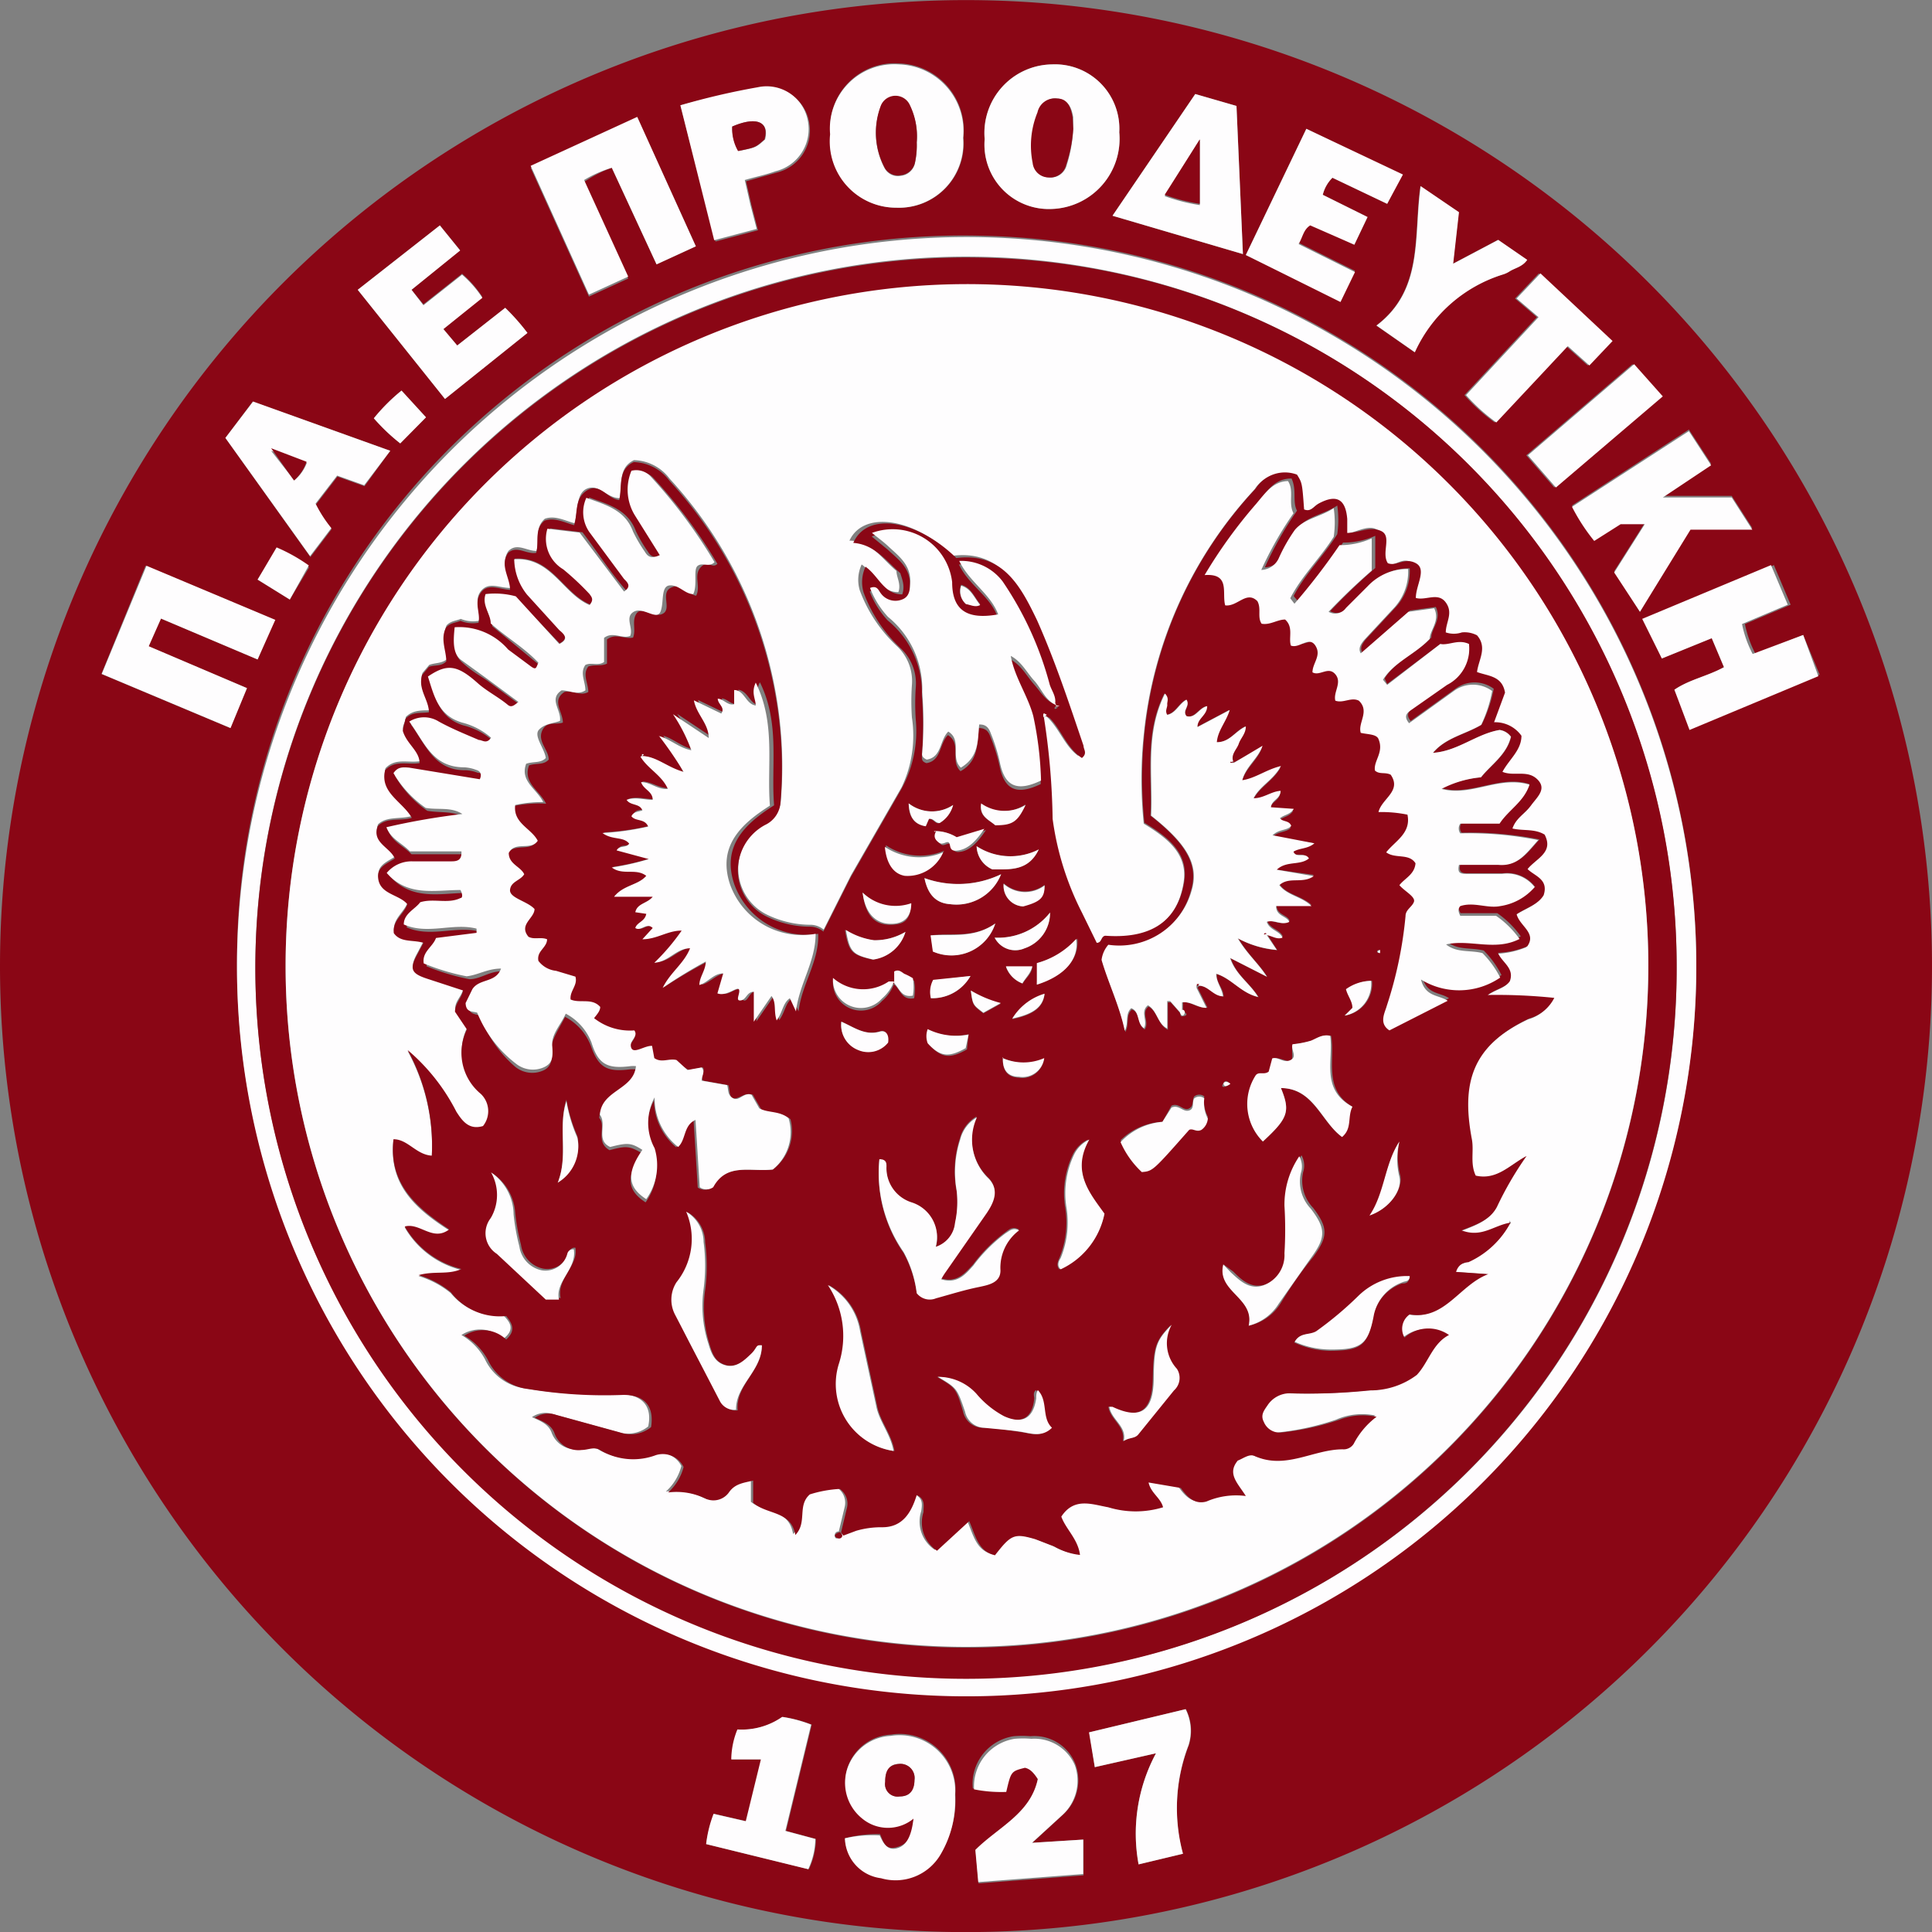 <?xml version="1.0" encoding="iso-8859-1"?>
<svg xmlns="http://www.w3.org/2000/svg" width="60" height="60" xmlns:v="https://vecta.io/nano"><rect width="100%" height="100%" fill="#808080" stroke="none"/><path d="M0 30a30 30 0 1 1 29.57 30A30 30 0 0 1 0 30zm7.36 0A22.66 22.66 0 1 0 30.43 7.32 22.55 22.55 0 0 0 7.36 30zM56 19.72l-1.48.59a3.46 3.46 0 0 1-.33-.93l1.42-.6-.52-1.23-4 1.67.52 1.23 1.55-.63.38.9c-.5.29-1.07.38-1.54.7l.51 1.2 4-1.67zM7.67 21.37l-3.07-1.3.4-.86 3 1.27.52-1.23-4-1.68-1.37 3.36 4 1.68zM27.84 6.45a2 2 0 0 0 2.08-2.19 2.07 2.07 0 0 0-2-2.29 2 2 0 0 0-2.13 2.2 2.06 2.06 0 0 0 2.05 2.28zm-6.23 1.2l-1.82-4-3.31 1.56 1.81 4 1.22-.56-1.37-3a3.83 3.83 0 0 1 .86-.44l1.39 3zM32.67 2a2.13 2.13 0 0 0-2.09 2.32 2 2 0 0 0 2.08 2.17 2.18 2.18 0 0 0 2.1-2.38A2 2 0 0 0 32.67 2zm18.26 17l1.57-2.6h1.92l-.64-1h-2.14l1.5-1-.69-1.06-3.63 2.36a6 6 0 0 0 .69 1.06l.82-.52h.75l-.95 1.5zM43.08 6.33l.44-.9L40.57 4l-1.88 3.92 2.94 1.42.45-.93-1.75-.87c.13-.22.15-.45.36-.58l1.37.64.41-.86-1.39-.69a1.12 1.12 0 0 1 .3-.53zm-29.31 3.89l1.21-1a3.39 3.39 0 0 0-.63-.72l-1.2.95-.37-.45 1.51-1.23-.63-.77-2.55 2 2.71 3.39 2.56-2.05a6.61 6.61 0 0 0-.69-.78l-1.49 1.17zm12.47 46.87a1.28 1.28 0 0 0 1.13 1.2 1.62 1.62 0 0 0 1.84-.72 3.29 3.29 0 0 0 .46-1.86 1.73 1.73 0 0 0-2-1.84 1.5 1.5 0 0 0-1.34 1 1.42 1.42 0 0 0 .46 1.57 1.25 1.25 0 0 0 1.59 0c-.05.4-.06.77-.48.91s-.46-.15-.57-.39a3.85 3.85 0 0 0-1.09.13zM34.55 6.7l4.05 1.19-.2-4.6-1.28-.37zM21.13 3.27l1.09 4.23 1.32-.35-.2-.77-.17-.75.95-.27a1.35 1.35 0 0 0 1-1.61 1.3 1.3 0 0 0-1.55-1 22.37 22.37 0 0 0-2.44.52zm11.1 52C32 56.33 31 56.74 30.3 57.49l.09 1 3.26-.25v-1.11l-1.59.1.95-.87a1.44 1.44 0 0 0 .37-1.62 1.37 1.37 0 0 0-1.38-.82 3 3 0 0 0-.52 0 1.5 1.5 0 0 0-1.27 1.62 4.31 4.31 0 0 0 1 .08c.15-.64.15-.64.58-.75.21.06.29.13.44.38zM7 13.6l2.64 3.7.66-.87a4.06 4.06 0 0 1-.49-.76l.67-.87.84.3.8-1.1-4.27-1.53zm14.93 43.67l3.19.78a2.27 2.27 0 0 0 .22-.94l-.93-.25.8-3.3a4.13 4.13 0 0 0-.9-.24 2.2 2.2 0 0 1-1.39.39 2.53 2.53 0 0 0-.19.93h.92l-.47 1.92-1-.23a3.81 3.81 0 0 0-.25.94zm22-46.33a4.46 4.46 0 0 1 2.75-2.42.82.82 0 0 0 .19-.09c.17-.11.4-.14.55-.36l-.9-.62-1.4.74.18-1.6-1.19-.81c-.22 1.56.1 3.21-1.37 4.33zm-7.2 46.63a5.44 5.44 0 0 1 .19-3.37 1.49 1.49 0 0 0-.09-1.12l-3 .72.17 1.08 1.9-.43a5.27 5.27 0 0 0-.54 3.45zm11-47.72l-2.25 2.42a5.65 5.65 0 0 0 .94.85l2.22-2.37.67.6.72-.76-2.24-2.1-.74.78zm.54 5.29l3.32-2.83-.89-1-3.3 2.83zm-35.84-1.37l.8-.81-.76-.83a5.83 5.83 0 0 0-.86.86 6 6 0 0 0 .82.78zM9 18.62l.6-1a5.28 5.28 0 0 0-1-.56L8 18z" fill="#8a0615"/><g fill="#fefdfe"><path d="M7.36 30a22.66 22.66 0 1 1 22.46 22.68A22.65 22.65 0 0 1 7.36 30zm44.71.11a22.07 22.07 0 1 0-22.15 22 22 22 0 0 0 22.15-22.05zM56 19.72l.47 1.28-4 1.67-.47-1.25c.47-.32 1-.41 1.54-.7l-.38-.9-1.55.63-.61-1.23 4-1.67.52 1.23-1.42.6a3.46 3.46 0 0 0 .33.93zM7.67 21.37l-.51 1.24-4-1.68 1.39-3.36 4 1.68L8 20.48l-3-1.27-.38.86zM27.84 6.45a2.06 2.06 0 0 1-2.06-2.28A2 2 0 0 1 27.91 2a2.07 2.07 0 0 1 2 2.29 2 2 0 0 1-2.07 2.16zm.63-2a2.21 2.21 0 0 0-.21-1.16.49.49 0 0 0-.9 0 2.33 2.33 0 0 0 .11 1.93.47.47 0 0 0 .51.24.5.5 0 0 0 .43-.37 2.57 2.57 0 0 0 .06-.68zm-6.86 3.2l-1.22.56-1.39-3a3.83 3.83 0 0 0-.86.38l1.37 3-1.22.56-1.81-4 3.31-1.52zM32.67 2a2 2 0 0 1 2.09 2.11 2.18 2.18 0 0 1-2.1 2.38 2 2 0 0 1-2.08-2.17A2.13 2.13 0 0 1 32.67 2zm.66 2v-.36c-.05-.28-.14-.53-.48-.58a.55.55 0 0 0-.61.43 2.72 2.72 0 0 0-.15 1.57.5.5 0 0 0 .49.45.51.51 0 0 0 .55-.39 4.36 4.36 0 0 0 .2-1.12zm17.6 15l-.8-1.22.95-1.5h-.75l-.82.52a6 6 0 0 1-.69-1.06l3.63-2.35.69 1.06-1.5 1h2.14l.64 1H52.5zM43.08 6.33l-1.7-.81a1.12 1.12 0 0 0-.3.53l1.39.69-.41.86-1.37-.6c-.21.13-.23.36-.36.58l1.75.87-.45.93-2.94-1.46L40.57 4l3 1.42zm-29.31 3.89l.43.51 1.49-1.17a6.61 6.61 0 0 1 .69.78l-2.56 2.05L11.11 9l2.55-2 .63.78L12.78 9l.37.48 1.2-.95a3.39 3.39 0 0 1 .63.72zm12.47 46.87a3.85 3.85 0 0 1 1.08-.09c.11.24.24.5.57.39s.43-.51.48-.91a1.25 1.25 0 0 1-1.59 0 1.42 1.42 0 0 1-.46-1.57 1.5 1.5 0 0 1 1.34-1 1.73 1.73 0 0 1 2 1.84 3.29 3.29 0 0 1-.46 1.86 1.62 1.62 0 0 1-1.84.72 1.28 1.28 0 0 1-1.12-1.24zm1.68-2.31c-.33 0-.43.26-.43.56a.39.39 0 0 0 .45.45c.33 0 .45-.21.46-.51a.44.44 0 0 0-.48-.5zM34.55 6.7l2.57-3.78 1.28.37.2 4.6zm2.71-2.37l-1.09 1.76a5.62 5.62 0 0 0 1.09.28zM21.13 3.27a22.37 22.37 0 0 1 2.4-.56 1.3 1.3 0 0 1 1.55 1 1.35 1.35 0 0 1-1 1.61c-.3.11-.61.17-.95.27l.17.75.2.77-1.32.35zm1.61.66a1.38 1.38 0 0 0 .2.76c.54-.11.54-.11.82-.36.14-.54-.26-.73-1.02-.4zm9.49 51.32c-.15-.23-.26-.32-.4-.35-.43.11-.43.11-.58.75a4.31 4.31 0 0 1-1-.08A1.5 1.5 0 0 1 31.51 54a3 3 0 0 1 .52 0 1.37 1.37 0 0 1 1.35.82 1.44 1.44 0 0 1-.38 1.54l-.95.87 1.59-.1v1.07l-3.26.25-.09-1c.71-.71 1.71-1.12 1.94-2.2zM7 13.6l.86-1.13L12.12 14l-.81 1.07-.84-.3-.67.87a4.06 4.06 0 0 0 .49.76l-.66.87zm2.14 1.32a1.32 1.32 0 0 0 .39-.55L8.42 14zm12.79 42.35a3.81 3.81 0 0 1 .23-.94l1 .23.47-1.92h-.92a2.53 2.53 0 0 1 .19-.93 2.2 2.2 0 0 0 1.39-.39 4.13 4.13 0 0 1 .9.24l-.8 3.3.93.25a2.27 2.27 0 0 1-.22.94zm22.01-46.33l-1.19-.83C44.22 9 43.9 7.34 44.12 5.78l1.19.81-.18 1.6 1.4-.74.9.62c-.15.22-.38.25-.55.36a.82.82 0 0 1-.19.09 4.46 4.46 0 0 0-2.75 2.42zm-7.2 46.63l-1.38.33a5.27 5.27 0 0 1 .54-3.45l-1.9.43-.18-1.08 3-.72a1.49 1.49 0 0 1 .09 1.12 5.44 5.44 0 0 0-.17 3.37z"/><path d="M47.78 9.85l-.68-.58.74-.78 2.24 2.1-.72.76-.67-.6-2.22 2.37a5.65 5.65 0 0 1-.94-.85zm.54 5.29l-.87-1 3.3-2.83.89 1zm-35.89-1.37a6 6 0 0 1-.82-.78 5.83 5.83 0 0 1 .86-.86l.76.83zM9 18.62L8 18l.59-1a5.28 5.28 0 0 1 1 .56z"/></g><path d="M52.07 30.06A22.07 22.07 0 1 1 30.34 8a22 22 0 0 1 21.73 22.06zM8.87 30A21.16 21.16 0 1 0 30.06 8.85 21.14 21.14 0 0 0 8.87 30zm19.6-25.59a2.57 2.57 0 0 1-.06.66.5.5 0 0 1-.43.37.47.47 0 0 1-.51-.24 2.33 2.33 0 0 1-.11-1.93.49.49 0 0 1 .9 0 2.21 2.21 0 0 1 .21 1.14zM33.33 4a4.36 4.36 0 0 1-.22 1.12.51.51 0 0 1-.55.39.5.5 0 0 1-.49-.45 2.72 2.72 0 0 1 .15-1.57.55.55 0 0 1 .61-.43c.34 0 .43.3.48.58l.02.36zm-5.41 50.78a.44.44 0 0 1 .48.5c0 .3-.13.51-.46.51a.39.39 0 0 1-.45-.45c0-.34.1-.53.43-.56zm9.34-50.45v2a5.62 5.62 0 0 1-1.09-.28zm-14.52-.4c.76-.33 1.16-.14 1 .4-.28.25-.28.25-.82.36a1.38 1.38 0 0 1-.18-.76zM9.13 14.92l-.71-1 1.1.42a1.32 1.32 0 0 1-.39.58z" fill="#8a0615"/><path d="M8.87 30a21.16 21.16 0 1 1 21.54 21.14A21.13 21.13 0 0 1 8.87 30zm38 8c-.47.08-.89.48-1.52.24.49-.19.89-.33 1.1-.73a10.48 10.48 0 0 1 .92-1.58c-.51.27-.92.76-1.58.61-.18-.38-.05-.76-.12-1.13-.33-1.74 0-2.91 1.78-3.75a1.25 1.25 0 0 0 .78-.64 17.25 17.25 0 0 0-2.07-.09c.28-.2.56-.23.69-.43.15-.41-.25-.58-.37-.88a2.64 2.64 0 0 0 .91-.2c.3-.46-.24-.67-.33-1 .3-.2.67-.3.84-.59.16-.5-.28-.59-.5-.81.27-.34.82-.51.53-1.07-.31-.19-.66-.11-1-.19.12-.34.42-.47.58-.72s.38-.48.19-.81-.72-.08-1.08-.23c.21-.39.56-.67.59-1.12a1 1 0 0 0-.85-.42l.34-.92c-.09-.53-.53-.51-.87-.64 0-.39.31-.76 0-1.14a.83.83 0 0 0-.47-.09.78.78 0 0 1-.5 0c0-.32.22-.64 0-.93s-.62-.05-.93-.14c0-.4.38-.79 0-1.08s-.6.11-.87 0c-.23-.3.06-.71-.21-1s-.68 0-1.05.06v-.43c0-.63-.34-.78-.89-.48-.14.08-.24.27-.45.18-.06-.82-.06-.82-.22-1.08a1.07 1.07 0 0 0-1.28.43 13.1 13.1 0 0 0-3.44 7.62 13.4 13.4 0 0 0 0 2.76c.72.44 1.4.94 1.23 1.87-.23 1.32-1.19 1.73-2.44 1.64-.14 0-.1.26-.27.22l-.46-.94a9.05 9.05 0 0 1-.91-2.91 22.19 22.19 0 0 0-.27-3.15l.08-.08c.41.36.58.94 1 1.24.18-.15.1-.26.05-.38l-1.44-3.89c-.48-1.06-1.06-2.12-2.51-1.94-1.18-1.17-2.76-1.42-3.2-.47.66 0 1 .55 1.46.94 0 .2.15.4.06.66-.57 0-.73-.57-1.14-.86a1.13 1.13 0 0 0-.06.8 4.5 4.5 0 0 0 1.17 1.75 1.49 1.49 0 0 1 .45 1.2 7.29 7.29 0 0 0 0 1 3.73 3.73 0 0 1-.32 2.17l-1.57 2.73-.85 1.69a.65.65 0 0 0-.44-.15 3.12 3.12 0 0 1-1.29-.3 1.6 1.6 0 0 1-.08-2.86.83.83 0 0 0 .48-.71 12.84 12.84 0 0 0-.15-3.28 13.26 13.26 0 0 0-3.3-6.7 1.43 1.43 0 0 0-1.11-.58c-.51.24-.35.77-.45 1.18-.39 0-.64-.44-1-.3s-.28.7-.4 1.08c-.32-.09-.61-.25-.92-.14-.33.29-.16.69-.26 1-.31 0-.6-.26-.87 0-.27.4.05.76.06 1.15-.34 0-.67-.2-.91.09s0 .63-.07.93a1 1 0 0 1-.56-.06c-.14.06-.31.06-.44.2-.16.35 0 .72 0 1.06-.17.13-.36.1-.54.17l-.21.25c-.14.45.17.77.21 1.16-.26 0-.53 0-.73.21 0 .13-.11.27-.08.37.12.4.47.61.52 1-.37.06-.76-.11-1.07.22-.16.7.54 1 .83 1.48-.37.11-.79 0-1.06.26-.19.55.38.69.53 1-.22.15-.52.25-.52.55 0 .57.64.55.91.87-.11.32-.47.51-.42.9.21.32.59.2.92.3l-.19.36c-.25.45-.19.59.29.75l1.13.37c-.05.25-.28.4-.25.66l.37.55a1.65 1.65 0 0 0 .43 2A.74.74 0 0 1 15 35c-.43.13-.64-.15-.83-.45a6.18 6.18 0 0 0-1.51-1.91 6.17 6.17 0 0 1 .75 3.28c-.49 0-.74-.48-1.19-.51-.16 1.39.7 2.14 1.73 2.8-.51.39-.91-.22-1.38-.09a2.8 2.8 0 0 0 1.76 1.32c-.42.23-.83.05-1.33.19a2.87 2.87 0 0 1 1 .53 1.91 1.91 0 0 0 1.63.69c.25.24.35.46 0 .73a1.05 1.05 0 0 0-1.3-.12 1.94 1.94 0 0 1 .73.75 1.59 1.59 0 0 0 1.27.91 14.48 14.48 0 0 0 2.94.18c.66 0 1 .37.86 1a1 1 0 0 1-.95.17l-2-.55a.73.73 0 0 0-.66.09c.26.12.51.21.61.48A.79.79 0 0 0 18 45c.19 0 .39-.06.56 0a2 2 0 0 0 1.74.16.72.72 0 0 1 .86.37 1.59 1.59 0 0 1-.48.79 2.06 2.06 0 0 1 1.18.2.59.59 0 0 0 .72-.22c.19-.26.46-.28.74-.35v.69c.43.35 1.18.21 1.31 1 .38-.39 0-.91.45-1.26a3.75 3.75 0 0 1 .93-.17.56.56 0 0 1 .22.6l-.18.75c-.08 0-.15.06-.12.17s.15 0 .19-.07l.4-.15a2.78 2.78 0 0 1 .81-.11c.63 0 .9-.47 1.07-1 .27.13.24.32.21.53a1.05 1.05 0 0 0 .42 1.2l1-.92c.2.46.28.94.8 1.06.5-.64.59-.69 1.25-.5.2.06.4.16.6.23a2 2 0 0 0 .79.26c-.06-.49-.44-.8-.58-1.19.4-.61 1-.38 1.46-.29a2.9 2.9 0 0 0 1.7 0c-.07-.29-.38-.44-.45-.77l1 .17c.19.26.42.53.8.42a2.32 2.32 0 0 1 1.22-.17c-.25-.4-.59-.69-.25-1.1.18-.07.36-.22.53-.14 1 .43 1.82-.22 2.73-.21a.37.37 0 0 0 .37-.18 2.47 2.47 0 0 1 .71-.84 2 2 0 0 0-1.22.13 8.28 8.28 0 0 1-1.84.4.53.53 0 0 1-.51-.33c-.11-.21 0-.35.11-.51a.83.83 0 0 1 .73-.38 18.33 18.33 0 0 0 2.46-.09 2.4 2.4 0 0 0 1.45-.48c.39-.38.52-1 1-1.24a1.11 1.11 0 0 0-1.32.08.54.54 0 0 1 .16-.72c1.09.19 1.55-.92 2.44-1.25l-1-.07c.07-.23.24-.25.38-.3a2.76 2.76 0 0 0 1.34-1.2c.06 0 0-.06 0-.1z" fill="#fefdfe"/><g fill="#8a0615"><path d="M32.42 22.28a22.19 22.19 0 0 1 .27 3.15 9.05 9.05 0 0 0 .91 2.91l.46.94c.17 0 .13-.21.27-.22 1.25.09 2.21-.32 2.44-1.64.17-.93-.51-1.43-1.23-1.87a13.4 13.4 0 0 1 0-2.76A13.1 13.1 0 0 1 39 15.17a1.07 1.07 0 0 1 1.28-.43c.16.26.16.26.22 1.08.21.09.31-.1.45-.18.55-.3.84-.15.89.48v.43c.37 0 .7-.22 1.05-.06s0 .68.21 1c.27.11.52-.19.87 0s0 .68 0 1.08c.31.09.69-.19.93.14s0 .61 0 .93a.78.78 0 0 0 .5 0 .83.83 0 0 1 .47.09c.33.38.05.75 0 1.14.34.13.78.11.87.64l-.34.92a1 1 0 0 1 .85.42c0 .45-.38.73-.59 1.12.36.15.77-.07 1.08.23s0 .55-.19.81-.46.38-.58.72c.34.08.69 0 1 .19.29.56-.26.73-.53 1.07.22.22.66.31.5.81-.17.29-.54.39-.84.59.09.37.63.58.33 1a2.64 2.64 0 0 1-.91.2c.12.3.52.47.37.88-.13.2-.41.23-.69.43a17.25 17.25 0 0 1 2.07.09 1.25 1.25 0 0 1-.78.64c-1.78.84-2.11 2-1.78 3.75.07.37-.06.75.12 1.13.66.15 1.07-.34 1.58-.61a10.48 10.48 0 0 0-.92 1.58c-.21.4-.61.54-1.1.73.63.24 1-.16 1.52-.24h0a2.76 2.76 0 0 1-1.31 1.23c-.14 0-.31.07-.38.3l1 .07c-.89.33-1.35 1.44-2.44 1.25a.54.54 0 0 0-.16.72 1.11 1.11 0 0 1 1.38-.08c-.51.26-.64.86-1 1.24a2.4 2.4 0 0 1-1.45.48 18.33 18.33 0 0 1-2.46.09.83.83 0 0 0-.73.38c-.11.16-.22.3-.11.51a.53.53 0 0 0 .51.33 8.28 8.28 0 0 0 1.84-.4 2 2 0 0 1 1.15-.09 2.47 2.47 0 0 0-.71.84.37.37 0 0 1-.34.17c-.91 0-1.77.64-2.73.21-.17-.08-.35.07-.53.14-.34.41 0 .7.25 1.1a2.32 2.32 0 0 0-1.22.17c-.38.11-.61-.16-.8-.42l-1-.17c.07.33.38.48.45.77a2.9 2.9 0 0 1-1.7 0c-.51-.09-1.06-.32-1.46.29.14.39.52.7.58 1.19a2 2 0 0 1-.79-.26l-.6-.23c-.66-.19-.75-.14-1.25.5-.52-.12-.6-.6-.8-1.06l-1 .92a1.05 1.05 0 0 1-.42-1.2c0-.21.06-.4-.21-.53-.17.55-.44 1-1.07 1a2.78 2.78 0 0 0-.81.11l-.4.15-.07-.1.18-.75a.56.56 0 0 0-.22-.6 3.75 3.75 0 0 0-.93.17c-.4.35-.07.87-.45 1.26-.13-.76-.88-.62-1.31-1v-.69c-.28.07-.55.09-.74.35a.59.59 0 0 1-.72.22 2.06 2.06 0 0 0-1.18-.2 1.59 1.59 0 0 0 .48-.79.72.72 0 0 0-.86-.37 2 2 0 0 1-1.74-.16c-.17-.11-.37 0-.56 0a.79.79 0 0 1-.85-.52c-.1-.27-.35-.36-.61-.48a.73.73 0 0 1 .66-.09l2 .55a1 1 0 0 0 .95-.17c.1-.65-.2-1-.86-1a14.48 14.48 0 0 1-2.94-.18 1.59 1.59 0 0 1-1.27-.91 1.94 1.94 0 0 0-.73-.75 1.05 1.05 0 0 1 1.3.12c.3-.27.2-.49 0-.73a1.91 1.91 0 0 1-1.72-.74 2.87 2.87 0 0 0-1-.53c.5-.14.91 0 1.33-.19a2.8 2.8 0 0 1-1.76-1.32c.47-.13.87.48 1.38.09-1-.66-1.89-1.41-1.73-2.8.45 0 .7.48 1.19.51a6.17 6.17 0 0 0-.75-3.28 6.18 6.18 0 0 1 1.51 1.91c.19.3.4.58.83.45a.74.74 0 0 0-.07-1 1.65 1.65 0 0 1-.43-2l-.37-.55c0-.26.2-.41.25-.66l-1.13-.37c-.48-.16-.54-.3-.29-.75l.19-.36c-.33-.1-.71 0-.92-.3-.05-.39.31-.58.42-.9-.27-.32-.9-.3-.91-.87 0-.3.3-.4.52-.55-.15-.35-.72-.49-.53-1 .27-.29.69-.15 1.06-.26-.29-.51-1-.78-.83-1.48.31-.33.7-.16 1.07-.22 0-.38-.4-.59-.52-1 0-.1.06-.24.08-.37.2-.24.47-.17.73-.21 0-.39-.35-.71-.21-1.16l.21-.25c.18-.07.37 0 .54-.17 0-.34-.2-.71 0-1.06.13-.14.3-.14.44-.2a1 1 0 0 0 .56.06c.07-.3-.15-.62.07-.93s.57-.11.91-.09c0-.39-.33-.75-.06-1.15.27-.24.56.05.87 0 .1-.33-.07-.73.26-1 .31-.11.6.05.92.14.12-.38 0-.83.4-1.08s.63.26 1 .3c.1-.41-.06-.94.45-1.18a1.43 1.43 0 0 1 1.11.58 13.26 13.26 0 0 1 3.3 6.7 12.84 12.84 0 0 1 .15 3.28.83.83 0 0 1-.48.71 1.6 1.6 0 0 0 .08 2.86 3.12 3.12 0 0 0 1.29.3.65.65 0 0 1 .44.15l.85-1.69 1.57-2.73a3.73 3.73 0 0 0 .45-2.16 7.29 7.29 0 0 1 0-1 1.49 1.49 0 0 0-.45-1.2 4.5 4.5 0 0 1-1.17-1.75 1.13 1.13 0 0 1 .06-.8c.41.29.57.86 1.14.86.09-.26 0-.46-.06-.66-.45-.39-.8-.89-1.46-.94.44-1 2-.7 3.2.47 1.45-.18 2 .88 2.51 1.94.56 1.26 1 2.59 1.44 3.89 0 .12.13.23-.05.38-.47-.3-.64-.88-1-1.24l-.09-.05c-.14-.04-.13 0-.09.03zm-1.28 10.58h0c0 .36.12.59.5.61a.68.68 0 0 0 .78-.58 1.61 1.61 0 0 1-1.28-.03zm-2.08-7h0s0 .1.06 0c-.09.16 0 .25.09.35s.21-.05.31 0 0 .21.21.25c.39 0 .65-.33.89-.68l-.86.26a1.3 1.3 0 0 0-.7-.23zm-1.29 4.7c-.06 0-.14-.06-.17 0a1.42 1.42 0 0 1-1.73-.11.87.87 0 0 0 1.52.64 1.3 1.3 0 0 0 .37-.52c.2.14.24.51.63.43a1.62 1.62 0 0 0 0-.54 1.74 1.74 0 0 0-.27-.14c-.1 0-.18-.14-.31-.07zm5-8.61c-.05.07 0 .1.1 0h-.11c0-.22-.11-.39-.17-.58a10.43 10.43 0 0 0-1.46-3.2 1.61 1.61 0 0 0-1.35-.64c.32.67 1 1 1.21 1.66-1 .15-1.42-.18-1.43-1a1.86 1.86 0 0 0-2.49-1.53l.5.41c.32.3.7.56.69 1.09 0 .24 0 .48-.26.57a.56.56 0 0 1-.66-.2c-.07-.09-.11-.25-.33-.16a2.79 2.79 0 0 0 .56.9 2.88 2.88 0 0 1 1.06 2.33 12 12 0 0 1 0 1.89c0 .1 0 .16.14.21.47-.07.4-.61.67-.87.44.27.05.8.39 1.12.55-.3.52-.85.57-1.34.26 0 .32.17.37.3a5.46 5.46 0 0 1 .27.87c.15.75.53.93 1.28.57a10.82 10.82 0 0 0-.24-2c-.17-.64-.58-1.2-.7-1.87.34.18.5.51.73.77s.35.51.7.65zm-12.84 1.53c.05 0 0-.05 0-.06v.06c.23.37.66.56.85 1-.32 0-.53-.2-.83-.21.07.23.36.28.36.55-.28 0-.54-.1-.81 0 .12.19.41.1.49.33-.13 0-.28 0-.34.18.13.17.41.06.52.32a8.23 8.23 0 0 1-1.42.2c.31.23.65.1.83.33-.1.15-.3 0-.39.21l1 .27a7.8 7.8 0 0 1-1.15.26c.34.22.75 0 1.07.26-.23.3-.68.28-1 .65h1.2c-.18.22-.48.2-.54.48l.34.05c0 .24-.29.26-.34.44.17.15.35-.16.54 0l-.32.35c.45 0 .78-.29 1.22-.27a6.64 6.64 0 0 1-.85 1c.45 0 .68-.41 1.11-.45-.19.48-.61.74-.85 1.23a15.1 15.1 0 0 1 1.38-.81c0 .29-.24.48-.2.73.27-.08.44-.32.74-.36l-.18.62c.28.11.44-.17.67-.12s-.1.25.05.34.19-.3.41-.27v.93l.55-.8c.19.22.06.47.16.76.19-.26.19-.54.41-.69l.19.42c.1-.86.64-1.54.61-2.41a2.37 2.37 0 0 1-2.61-1.55c-.39-1.18.34-1.87 1.24-2.44-.1-1.26.19-2.54-.44-3.82-.18.32 0 .51 0 .71-.31 0-.35-.43-.67-.48v.44c-.21.05-.33-.15-.51-.17 0 .18.24.27.11.46l-.85-.41c.08.44.45.72.46 1.17l-1.11-.74a5.15 5.15 0 0 1 .57 1.12c-.42-.08-.68-.35-1-.44h0a11.85 11.85 0 0 1 .63 1.15c-.51-.17-.85-.5-1.3-.52zm18.37.21h0c-.13-.24.07-.4.15-.59s.23-.31.22-.54c-.33.15-.5.52-.9.49 0-.38.29-.64.4-1l-1 .53c0-.27.31-.36.3-.65-.26.06-.36.39-.64.31-.11-.18.16-.31 0-.51-.23.12-.33.42-.6.47-.08-.13 0-.22 0-.32s.07-.19-.07-.34c-.63 1.25-.37 2.55-.43 3.79 1.14.9 1.5 1.55 1.25 2.35a2.33 2.33 0 0 1-2.54 1.7.89.89 0 0 0-.21.47c.21.72.56 1.43.72 2.2.13-.24 0-.51.2-.7.28.1.16.48.4.62.16-.24-.13-.51.12-.71.29.16.29.57.6.72v-.85h.09l.3.34c0 .07 0 .12.13.08s0-.12-.05-.15v-.28c.28 0 .48.21.76.17l-.31-.62.06-.05c.29 0 .45.3.75.33 0-.25-.24-.44-.21-.7.48.15.77.6 1.3.72-.27-.44-.69-.68-.87-1.21l1.14.58c-.25-.4-.61-.7-.9-1.19a3.11 3.11 0 0 0 1.21.36l-.33-.51h0c.17 0 .32.15.5.08-.1-.22-.4-.23-.49-.49.24 0 .46.17.7 0-.08-.19-.4-.17-.41-.49h1.09c-.35-.3-.79-.32-1-.65.31-.24.71 0 1.07-.28L39.59 27c.35-.29.76-.12 1-.35-.12-.22-.39 0-.48-.21.19-.12.44-.08.65-.26L39.5 26c.21-.2.45-.14.58-.29-.06-.18-.27-.12-.35-.24.13-.11.32-.11.43-.29l-.71-.05c0-.23.3-.26.3-.51-.3 0-.52.27-.84.23.19-.4.62-.59.85-1-.46.11-.79.38-1.2.44.11-.43.49-.67.63-1.07zM24 36.32a1.49 1.49 0 0 0 .55-1.56c-.28-.24-.64-.16-.91-.31l-.26-.45c-.24-.09-.39.11-.57.11s-.14-.28-.19-.41l-.79-.14c-.08-.15.08-.27 0-.41l-.44.08L21 33c-.24-.08-.46.1-.69-.06l-.07-.38c-.24 0-.44.17-.65.05s.24-.33.1-.53a1.8 1.8 0 0 1-1.28-.43c.09-.12.19-.22.19-.35-.26-.29-.63-.1-.92-.23 0-.27.23-.44.15-.71l-.6-.18a.79.79 0 0 1-.55-.31c-.06-.31.3-.41.27-.67-.19-.09-.41 0-.58-.08-.31-.38.16-.57.19-.86-.23-.25-.64-.24-.76-.6s.32-.28.44-.48c-.11-.24-.46-.31-.48-.66.19-.35.69-.06.9-.38-.2-.39-.77-.54-.7-1.11a3.82 3.82 0 0 1 1-.07c-.2-.41-.73-.65-.53-1.19.22-.08.45 0 .61-.18 0-.3-.34-.55-.21-.88s.44-.19.65-.27c0-.34-.36-.68.05-.95.26-.06.5.14.74 0 0-.28-.19-.54 0-.79.19-.07.39 0 .58-.09v-.75c.27-.21.55 0 .81-.06.1-.24-.05-.52.11-.75s.56.17.83 0-.13-.68.29-.82.47.23.73.27c.15-.29-.09-.63.14-.88s.35.06.52-.11a15.76 15.76 0 0 0-2-2.68.61.61 0 0 0-.58-.16 1.52 1.52 0 0 0 .11 1.33l.77 1.23c-.24.11-.36.07-.46-.1a4.51 4.51 0 0 1-.37-.63c-.25-.68-.85-.83-1.45-1.05a1.08 1.08 0 0 0 .09 1.06l1.08 1.46c.08.11.21.23 0 .39-.51-.57-.92-1.23-1.38-1.83l-1-.12a1.1 1.1 0 0 0 .41 1.25 8.5 8.5 0 0 1 .82.77c.08.08.18.16 0 .34-.83-.35-1.2-1.5-2.34-1.42a1.79 1.79 0 0 0 .4 1.1l1 1.1c.15.14.28.28 0 .43l-1.31-1.37a2.47 2.47 0 0 0-.94-.07c-.12.35.13.61.16.91l1.48 1.22c-.08.17-.16.17-.28.08l-.66-.49a2 2 0 0 0-1.66-.69c0 .34-.16.69.18 1s.53.39.8.58l1 .74c-.12.14-.21.19-.33.09-.3-.25-.65-.42-.94-.68-.64-.57-.95-.6-1.54-.2.19.6.32 1.21 1.06 1.43a2.17 2.17 0 0 1 .9.47c-.14.21-.27.12-.38.07l-1.24-.57a.86.86 0 0 0-.92 0c.47.63.72 1.44 1.71 1.42a1.23 1.23 0 0 1 .37.08c.14 0 .19.12.11.29l-2.19-.36c-.22 0-.36 0-.49.17a3.38 3.38 0 0 0 1 1.08c.4.07.78 0 1.14.19a21.59 21.59 0 0 0-2.36.41c.14.37.47.48.73.75h1.64c0 .31-.17.31-.35.31H12.9a1 1 0 0 0-.8.36c.65.75 1.51.56 2.29.53.05.13.05.22 0 .25-.39.19-.83 0-1.25.13-.16.22-.48.35-.51.69.74.33 1.53-.06 2.26.13v.13l-1.26.16c-.1.28-.44.43-.38.79a6.94 6.94 0 0 0 1.33.4c.36 0 .65-.28 1.07-.24-.16.45-.67.3-.89.64l-.21.43c0 .26.21.25.36.3A3.77 3.77 0 0 0 16 33.13a.84.84 0 0 0 .86.12c.29-.12.3-.41.27-.67s.26-.68.42-1a1.71 1.71 0 0 1 .8.9c.24.68.5.82 1.21.73a1 1 0 0 1 .17 0c-.07.74-1.07.74-1.12 1.51.23.25-.14.74.32 1 .52-.14.62-.13 1 .09-.5.72-.46 1.16.12 1.53a1.81 1.81 0 0 0 .26-1.58 1.66 1.66 0 0 1 0-1.58 1.92 1.92 0 0 0 .69 1.45c.25-.23.16-.67.54-.84l.13 2.09a.36.36 0 0 0 .42 0c.46-.78 1.19-.48 1.91-.56zm23.68-8.77a1.09 1.09 0 0 0-1-.43h-1.09c-.14 0-.31 0-.24-.28h1.23c.59.05.85-.35 1.23-.77a11 11 0 0 0-2.42-.21.26.26 0 0 1 0-.3h1.18c.28-.43.75-.67.93-1.21-.94-.29-1.82.38-2.73.13a3.33 3.33 0 0 1 1.23-.34c.31-.39.8-.7.93-1.26a.52.52 0 0 0-.35-.21c-.72.12-1.3.66-2.07.71.39-.47 1-.57 1.5-.87a4.23 4.23 0 0 0 .38-1.12 1 1 0 0 0-1.19 0l-1.39 1c-.19-.23 0-.33.08-.42l1.1-.77a1.26 1.26 0 0 0 .63-1.2c-.33-.12-.62.09-.89 0l-1.65 1.24-.08-.17c.34-.55 1-.78 1.45-1.27 0-.28.33-.56.14-.95l-.8.11-1.48 1.31c-.09-.15 0-.29.12-.43l.93-1a1.66 1.66 0 0 0 .42-1.19 1.7 1.7 0 0 0-1.25.53c-.21.24-.45.46-.68.68a.41.41 0 0 1-.54.12 19.35 19.35 0 0 1 1.4-1.34v-1a2.41 2.41 0 0 1-1 .21 20.46 20.46 0 0 1-1.4 1.82c-.07-.09-.14-.15-.13-.17.36-.69.93-1.24 1.35-1.91a3.12 3.12 0 0 0 0-.89c-.42.28-.91.32-1.21.68a5.18 5.18 0 0 0-.49.86.62.62 0 0 1-.55.38 11.08 11.08 0 0 1 1-1.76c-.15-.28 0-.64-.17-1-.52 0-.76.38-1 .72a15.16 15.16 0 0 0-1.56 2.19c.81-.06.53.56.64.94.35.05.63-.47 1-.13.11.24 0 .49.13.7.26.05.49-.15.73-.13.27.24.1.57.18.81.27.14.53-.18.76 0s-.14.54-.09.83c.23.13.49-.07.71.06s0 .55 0 .82c.25.08.49-.13.73 0 .35.29 0 .65.06 1 .23.05.46 0 .54.17.2.42-.15.68-.1 1 .14.13.32 0 .49.13.35.51-.28.74-.38 1.16a4 4 0 0 1 .9.08c.12.58-.39.82-.66 1.17.28.21.71 0 .91.34 0 .35-.33.46-.5.68.16.19.45.23.45.52s-.25.24-.26.44a12.62 12.62 0 0 1-.58 2.78c-.06.22-.26.55.08.77L45 31c-.28-.19-.69-.11-.83-.66a2.26 2.26 0 0 0 2.46-.06 3 3 0 0 0-.55-.76c-.38-.1-.8 0-1.13-.27.74-.2 1.52.22 2.28-.17a2.94 2.94 0 0 0-.73-.72h-1.14c-.07-.12-.09-.21 0-.3.42-.1.84.12 1.24 0a1.75 1.75 0 0 0 1.06-.51zM28.47 40.16a.51.51 0 0 0 .59.13l1.33-.35c.27-.06.66-.12.67-.51a1.45 1.45 0 0 1 .58-1.25c-.2-.1-.3 0-.42.09a4.83 4.83 0 0 0-1 1c-.26.28-.51.58-1 .43a2.08 2.08 0 0 1 .15-.24l1.26-1.81c.23-.34.4-.72.07-1.07a1.67 1.67 0 0 1-.37-1.91 1.1 1.1 0 0 0-.52.69 3.26 3.26 0 0 0-.1 1.64 3 3 0 0 1-.05 1 .87.87 0 0 1-.6.75 1.13 1.13 0 0 0-.75-1.38 1.12 1.12 0 0 1-.78-1.12c0-.09 0-.25-.22-.22a4.3 4.3 0 0 0 .75 2.88 3.55 3.55 0 0 1 .41 1.25zM42 34.37c-.91-.54-.53-1.45-.66-2.2-.25-.06-.42.08-.6.15a3 3 0 0 1-.57.11c-.09.18 0 .37-.06.49s-.38-.11-.57-.05l-.11.41c-.14.15-.3 0-.4.11a1.64 1.64 0 0 0 .19 2.06c.78-.72.86-.93.56-1.66 1 0 1.25 1.05 1.9 1.52.25-.31.11-.61.32-.94zm-18.34 7.41c-.21 0-.21.17-.31.27s-.44.44-.79.35-.44-.36-.53-.67a3.79 3.79 0 0 1-.13-1.67 5.56 5.56 0 0 0 0-1.47 1.1 1.1 0 0 0-.54-.94 2.15 2.15 0 0 1-.3 2.19 1 1 0 0 0-.05 1c.4.93.92 1.79 1.39 2.68a.5.5 0 0 0 .51.28c-.07-.8.76-1.22.75-2.02zm15.12-.61a1.54 1.54 0 0 0 1-.71c.3-.49.65-1 1-1.42.46-.63.48-.9 0-1.53a1.22 1.22 0 0 1-.31-1.11.65.65 0 0 0-.05-.52 2.67 2.67 0 0 0-.46 1.54 12 12 0 0 1 0 1.47 1 1 0 0 1-.66 1c-.44.14-.73-.13-1-.4l-.3-.22c-.21.85 1 1.03.78 1.9zm-11 3.89c-.1-.54-.45-.92-.54-1.4l-.5-2.32a2 2 0 0 0-1-1.43 2.84 2.84 0 0 1 .34 2.45 2.1 2.1 0 0 0 1.67 2.7zm-12.5-8.65a1.42 1.42 0 0 1 0 1.37.76.76 0 0 0 .19 1.11L17 40.31h.41c-.13-.6.56-1 .46-1.56a.18.18 0 0 0-.2.13.7.7 0 0 1-.8.52.88.88 0 0 1-.69-.74 6.5 6.5 0 0 1-.18-1 1.6 1.6 0 0 0-.75-1.25zm19 1.28c-.45-.63-1-1.3-.49-2.3a1 1 0 0 0-.46.44 2.77 2.77 0 0 0-.25 1.67 2.9 2.9 0 0 1-.18 1.57c-.05.11-.1.24 0 .35a2.42 2.42 0 0 0 1.4-1.73zm5.91 4a2.72 2.72 0 0 0 1.09.26c1 0 1.2-.16 1.37-1.09a1.38 1.38 0 0 1 .89-1c.08 0 .22 0 .22-.19a2.16 2.16 0 0 0-1.58.6 10.92 10.92 0 0 1-1.32 1.11c-.19.09-.48-.01-.65.29zm-4.09-6.85a2 2 0 0 0-1.3.57 2.81 2.81 0 0 0 .66.93c.34 0 .34 0 1.47-1.31.11 0 .22.12.38 0a.47.47 0 0 0 .2-.35 1.07 1.07 0 0 1-.11-.63.25.25 0 0 0-.31 0c-.08.11 0 .3-.17.38s-.32-.2-.54-.09zm-7 7.92c.59.35.59.35.81 1.08a.63.63 0 0 0 .58.5c.39 0 .79.07 1.19.13s.63.17.93-.13c-.33-.31-.11-.83-.44-1.17-.1.09-.05.18-.05.26-.06.62-.4.81-1 .55a2.91 2.91 0 0 1-.86-.7 1.6 1.6 0 0 0-1.13-.52zm5.32.93c.07.41.54.6.45 1.07.19-.12.34-.07.45-.2l1.11-1.37a.52.52 0 0 0 .09-.67 1.17 1.17 0 0 1-.16-1.37c-.48.49-.54.69-.56 1.68s-.41 1.28-1.28.87zm-5.71-16.42c.1.49.34.78.8.81a1.49 1.49 0 0 0 1.58-.93 3.08 3.08 0 0 1-2.38.12zm2.2 1.41c-.67.47-1.35.28-2 .37l.07.5a1.43 1.43 0 0 0 1.93-.87zm-13.59 8a1.31 1.31 0 0 0 .61-1.4 4.77 4.77 0 0 1-.34-1.13c-.27.85.07 1.74-.27 2.58zm12-10.26a1.91 1.91 0 0 1-1.81-.17c.05.53.27.84.62.9a1.2 1.2 0 0 0 1.16-.68zm14.17 9c-.5.7-.44 1.61-.93 2.3.59-.18 1-.77.93-1.2a2.27 2.27 0 0 1-.03-1.07zm-15.37-6.48a1.86 1.86 0 0 1-1 .26 2.23 2.23 0 0 1-.88-.32c.12.68.2.77.85.92a1.22 1.22 0 0 0 1.03-.86zm-1.33-1.22c.08.68.35 1 .85 1s.62-.19.66-.64a1.47 1.47 0 0 1-1.51-.36zm-.66 4a.83.83 0 0 0 .52.88.79.79 0 0 0 .93-.23c0-.23-.06-.4-.26-.34-.46.14-.8-.13-1.19-.3zm6.07-1.15c.86-.27 1.32-.79 1.26-1.42a2.54 2.54 0 0 1-1.22.75zm-2.12 1.55a2 2 0 0 1-1.23-.12.63.63 0 0 0 0 .44c.39.42.65.45 1.18.15zm.74-5.12c.57 0 1.12.05 1.44-.62a1.93 1.93 0 0 1-1.93-.1.81.81 0 0 0 .49.72zm1.79 1.34a2.06 2.06 0 0 1-1.72.78.72.72 0 0 0 .93.33 1.16 1.16 0 0 0 .79-1.11zm9.15 3.2a1 1 0 0 0 .85-1.08 1.38 1.38 0 0 0-.78.26c.05.21.22.37.2.58zM28.91 31a1.36 1.36 0 0 0 1.23-.69l-1.14.14a.79.79 0 0 0-.09.55zm2-5.39c.53 0 .69-.1.94-.63a1.26 1.26 0 0 1-1.38.02c-.06.36.25.46.44.63zm.87 2.52c.55-.18.66-.28.66-.65a1 1 0 0 1-1.27-.05.64.64 0 0 0 .61.72zM29.6 25a1.18 1.18 0 0 1-1.38-.05c0 .41.16.65.53.71l.1-.23c.15 0 .19.17.33.13a.92.92 0 0 0 .42-.56zm1.84 6.65c.67-.14.95-.37 1-.77a1.75 1.75 0 0 0-1 .75zm.31-1.09c.11-.19.28-.3.31-.53h-.82a.86.86 0 0 0 .51.51zm-.67.61a3.56 3.56 0 0 1-.93-.39c.06.44.06.44.39.69zM30 18.76c.14 0 .27.11.44 0-.19-.23-.28-.51-.59-.6a.53.53 0 0 0 .15.6zm8.19 14.9c-.08-.09-.13-.14-.21 0s.08.11.23 0zm4.65-4.16c-.08 0-.12.08 0 .1z"/><path d="M26.16 47.68c0 .08-.09.14-.19.07s0-.14.12-.17zM46.86 38v-.06.1z"/></g><g fill="#fefdfe"><path d="M24 36.32c-.7.08-1.43-.22-1.85.55a.36.36 0 0 1-.42 0l-.13-2.09c-.38.17-.29.61-.54.84a1.92 1.92 0 0 1-.73-1.54 1.66 1.66 0 0 0 0 1.58 1.81 1.81 0 0 1-.26 1.58c-.58-.37-.62-.81-.12-1.53-.35-.22-.45-.23-1-.09-.46-.21-.09-.7-.32-1 .05-.77 1.05-.77 1.12-1.51a1 1 0 0 0-.17 0c-.71.09-1-.05-1.21-.73a1.71 1.71 0 0 0-.8-.9c-.16.36-.45.63-.42 1s0 .55-.27.67a.84.84 0 0 1-.86-.12 3.77 3.77 0 0 1-1.2-1.58c-.15-.05-.35 0-.36-.3l.21-.43c.22-.34.73-.19.89-.64-.42 0-.71.2-1.07.24a6.94 6.94 0 0 1-1.33-.4c-.06-.36.28-.51.38-.79l1.26-.16v-.13c-.73-.19-1.52.2-2.26-.13 0-.34.35-.47.51-.69.42-.13.86.06 1.25-.13.07 0 .07-.12 0-.25-.78 0-1.64.22-2.29-.53a1 1 0 0 1 .8-.36h1.17c.18 0 .37 0 .35-.31h-1.6c-.26-.27-.59-.38-.73-.75a21.59 21.59 0 0 1 2.36-.41c-.36-.23-.74-.12-1.14-.19a3.38 3.38 0 0 1-1-1.08c.13-.19.27-.19.49-.17l2.19.36c.08-.17 0-.26-.11-.29a1.23 1.23 0 0 0-.37-.08c-1 0-1.24-.79-1.71-1.42a.86.86 0 0 1 .92 0c.4.22.82.39 1.24.57.11 0 .24.14.38-.07a2.17 2.17 0 0 0-.9-.47c-.74-.22-.87-.83-1.06-1.43.59-.4.9-.37 1.54.2.29.26.64.43.94.68.12.1.21 0 .33-.09l-1-.74-.8-.58c-.25-.21-.22-.61-.18-1a2 2 0 0 1 1.66.69l.66.49c.22.17.2.09.28-.08-.43-.46-1-.79-1.48-1.22 0-.3-.28-.56-.16-.91a2.47 2.47 0 0 1 .94.07L17.37 20c.3-.15.17-.29 0-.43l-1-1.1a1.79 1.79 0 0 1-.4-1.1c1.14-.08 1.51 1.07 2.34 1.42.15-.18.05-.26 0-.34a8.5 8.5 0 0 0-.82-.77 1.1 1.1 0 0 1-.49-1.26l1 .12 1.38 1.83c.24-.16.11-.28 0-.39l-1.08-1.46a1.08 1.08 0 0 1-.09-1.06c.6.22 1.2.37 1.45 1.05a4.51 4.51 0 0 0 .37.63c.1.17.22.21.46.1l-.77-1.23a1.52 1.52 0 0 1-.11-1.39.61.61 0 0 1 .58.16 15.76 15.76 0 0 1 2 2.68c-.17.17-.37 0-.52.11s0 .59-.14.88c-.26 0-.44-.29-.73-.27s-.17.54-.29.82-.54-.17-.83 0 0 .51-.11.75c-.26.1-.54-.15-.81.06v.75c-.19.13-.39 0-.58.09-.18.25 0 .51 0 .79-.24.16-.48 0-.74 0-.41.27 0 .61-.05.95-.21.08-.47.08-.65.27s.17.58.21.88c-.16.17-.39.1-.61.18-.2.54.33.78.53 1.19A3.82 3.82 0 0 0 16 25c-.07.57.5.72.7 1.11-.21.32-.71 0-.9.38 0 .35.37.42.48.66-.12.2-.41.22-.44.48s.53.35.76.6c0 .29-.5.48-.19.86.17.1.39 0 .58.08 0 .26-.33.36-.27.67a.79.79 0 0 0 .55.31l.6.18c.08.27-.18.44-.15.71.29.13.66-.06.92.23 0 .13-.1.23-.19.35a1.8 1.8 0 0 0 1.25.38c.14.2-.17.31-.1.53s.41-.06.65-.05l.07.38c.23.16.45 0 .69.06l.34.31.44-.08c.12.14 0 .26 0 .41l.79.14c.05.13 0 .31.19.41s.33-.2.57-.11l.24.42c.27.15.63.07.91.31a1.49 1.49 0 0 1-.49 1.59zm23.66-8.77a1.75 1.75 0 0 1-1.07.59c-.4.08-.82-.14-1.24 0-.08.09-.06.18 0 .3h1.11a2.94 2.94 0 0 1 .73.72c-.76.39-1.54 0-2.28.17.33.27.75.17 1.13.27a3 3 0 0 1 .55.76 2.26 2.26 0 0 1-2.46.06c.14.55.55.47.83.66l-1.81.92c-.34-.22-.14-.55-.08-.77a12.62 12.62 0 0 0 .58-2.78c0-.2.2-.28.26-.44s-.29-.33-.45-.52c.17-.22.47-.33.5-.68-.2-.32-.63-.13-.91-.34.27-.35.78-.59.66-1.17a4 4 0 0 0-.9-.08c.1-.42.73-.65.38-1.16-.17-.09-.35 0-.49-.13-.05-.31.3-.57.1-1-.08-.13-.31-.12-.54-.17-.1-.31.29-.67-.06-1-.24-.12-.48.09-.73 0-.07-.27.22-.56 0-.82s-.48.07-.71-.06c0-.29.29-.52.09-.83s-.49.1-.76 0c-.08-.24.09-.57-.18-.81-.24 0-.47.18-.73.13-.14-.21 0-.46-.13-.7-.34-.34-.62.18-1 .13-.11-.38.17-1-.64-.94a15.16 15.16 0 0 1 1.59-2.2c.29-.34.53-.71 1-.72.2.31 0 .67.17 1a11.08 11.08 0 0 0-1 1.76.62.62 0 0 0 .55-.38 5.18 5.18 0 0 1 .49-.86c.3-.36.79-.4 1.21-.68a3.12 3.12 0 0 1 0 .89c-.42.67-1 1.22-1.35 1.91l.13.17a20.46 20.46 0 0 0 1.4-1.82 2.41 2.41 0 0 0 1-.21v1A19.35 19.35 0 0 0 41.26 19a.41.41 0 0 0 .54-.12l.68-.68a1.7 1.7 0 0 1 1.25-.53 1.66 1.66 0 0 1-.42 1.19l-.93 1c-.12.14-.21.28-.12.43L43.74 19l.8-.11c.19.39-.13.67-.14.95-.46.49-1.11.72-1.45 1.27l.13.16L44.73 20c.27.05.56-.16.89 0a1.26 1.26 0 0 1-.68 1.27l-1.1.77c-.13.09-.27.19-.08.42l1.39-1a1 1 0 0 1 1.19 0 4.23 4.23 0 0 1-.34 1.05c-.51.3-1.11.4-1.5.87.77-.05 1.35-.59 2.07-.71a.52.52 0 0 1 .35.21c-.13.56-.62.87-.93 1.26a3.33 3.33 0 0 0-1.22.36c.91.25 1.79-.42 2.73-.13-.18.54-.65.78-.93 1.21h-1.22a.26.26 0 0 0 0 .3 11 11 0 0 1 2.42.21c-.38.42-.64.82-1.23.77h-1.23c-.07.3.1.27.24.28h1.09a1.09 1.09 0 0 1 1.02.41zm-11.02 3.88l-.3-.34h-.09v.85c-.31-.15-.31-.56-.6-.72-.25.2 0 .47-.12.71-.24-.14-.12-.52-.4-.62-.2.19-.07.46-.2.7-.16-.77-.51-1.48-.72-2.2a.89.89 0 0 1 .21-.47A2.33 2.33 0 0 0 37 27.68c.25-.8-.11-1.45-1.25-2.35.06-1.24-.2-2.54.43-3.79.14.15.06.25.07.34s-.08.19 0 .32c.27-.05.37-.35.6-.47.12.2-.15.33 0 .51.28.08.38-.25.64-.31 0 .29-.31.38-.3.65l1-.53c-.11.37-.37.63-.4 1 .4 0 .57-.34.9-.49 0 .23-.16.36-.22.54s-.28.35-.15.59c0 0 0-.1-.09 0h.09l.89-.53c-.14.4-.52.64-.63 1.07.41-.06.74-.33 1.2-.44-.23.43-.66.62-.85 1 .32 0 .54-.21.84-.23 0 .25-.28.28-.3.51l.71.05c-.11.18-.3.18-.43.29.08.12.29.06.35.24-.13.15-.37.09-.58.29l1.3.25c-.21.18-.46.14-.65.26.09.22.36 0 .48.21-.28.23-.69.06-1 .35l1.15.2c-.36.25-.76 0-1.07.28.26.33.7.35 1 .65h-1.1c0 .32.33.3.41.49-.24.12-.46-.08-.7 0 .09.26.39.27.49.49-.18.07-.33-.06-.5-.08h-.07c-.07 0 .06 0 .08 0l.31.46a3.11 3.11 0 0 1-1.21-.36c.29.49.65.79.9 1.19l-1.14-.58c.18.53.6.77.87 1.21-.53-.12-.82-.57-1.3-.72 0 .26.18.45.21.7-.3 0-.46-.33-.75-.33 0 0 0-.07-.07 0v.07l.31.62c-.28 0-.48-.21-.76-.17v.28z"/><path d="M19.93 23.48c.45 0 .79.35 1.3.49a11.85 11.85 0 0 0-.76-1.11h0c.34.09.6.36 1 .44a5.15 5.15 0 0 0-.57-1.12l1.11.74c0-.45-.38-.73-.46-1.17l.85.41c.13-.19-.1-.28-.11-.46.18 0 .3.22.51.17v-.44c.32 0 .36.44.67.48 0-.2-.15-.39 0-.71.63 1.28.34 2.56.44 3.82-.9.57-1.63 1.26-1.24 2.44A2.37 2.37 0 0 0 25.33 29c0 .87-.51 1.55-.61 2.41l-.19-.41c-.22.15-.22.43-.41.69-.1-.29 0-.54-.16-.76l-.55.8v-.93c-.22 0-.23.25-.41.27s0-.23-.05-.34-.39.23-.67.12l.18-.62c-.3 0-.47.28-.74.36 0-.25.19-.44.2-.73a15.1 15.1 0 0 0-1.34.82c.24-.49.66-.75.85-1.23-.43 0-.66.42-1.11.45a6.64 6.64 0 0 0 .85-1c-.44 0-.77.27-1.22.27l.32-.35c-.19-.19-.37.12-.54 0 .05-.18.3-.2.34-.44l-.34-.05c.06-.28.36-.26.54-.48h-1.2c.29-.37.74-.35 1-.65-.32-.25-.73 0-1.07-.26a7.8 7.8 0 0 0 1.15-.26l-1-.27c.09-.17.29-.06.39-.21-.18-.23-.52-.1-.83-.33a8.23 8.23 0 0 0 1.42-.2c-.11-.26-.39-.15-.52-.32.06-.14.21-.14.34-.18-.08-.23-.37-.14-.49-.33.27-.1.53 0 .81 0 0-.27-.29-.32-.36-.55.3 0 .51.24.83.21-.19-.43-.62-.62-.85-1zm12.88-1.58c-.35-.14-.46-.51-.69-.76s-.39-.59-.73-.77c.12.67.53 1.23.7 1.87a10.82 10.82 0 0 1 .24 2c-.75.36-1.13.18-1.28-.57a5.46 5.46 0 0 0-.27-.87c-.05-.13-.11-.31-.37-.3-.05.49 0 1-.57 1.34-.34-.32.05-.85-.39-1.12-.27.26-.2.8-.67.87-.11-.05-.16-.11-.14-.21a12 12 0 0 0 0-1.89 2.88 2.88 0 0 0-1.06-2.33 2.79 2.79 0 0 1-.56-.9c.22-.09.26.07.33.16a.56.56 0 0 0 .66.2c.25-.09.25-.33.26-.57 0-.53-.37-.79-.69-1.09-.15-.14-.33-.27-.5-.41a1.86 1.86 0 0 1 2.49 1.53c0 .85.44 1.18 1.43 1-.24-.64-.89-1-1.21-1.66a1.61 1.61 0 0 1 1.35.64 10.43 10.43 0 0 1 1.46 3.2c.06.19.2.36.17.58zm-4.34 18.26a3.55 3.55 0 0 0-.41-1.28 4.3 4.3 0 0 1-.75-2.88c.22 0 .22.13.22.22a1.12 1.12 0 0 0 .78 1.12 1.13 1.13 0 0 1 .75 1.38.87.87 0 0 0 .6-.75 3 3 0 0 0 .05-1 3.26 3.26 0 0 1 .11-1.58 1.1 1.1 0 0 1 .52-.69 1.67 1.67 0 0 0 .37 1.91c.33.35.16.73-.07 1.07l-1.26 1.81a2.08 2.08 0 0 0-.15.24c.5.15.75-.15 1-.43a4.83 4.83 0 0 1 1-1c.12-.07.22-.19.42-.09a1.45 1.45 0 0 0-.58 1.25c0 .39-.4.45-.67.51-.45.09-.89.23-1.33.35a.51.51 0 0 1-.6-.16zM42 34.37c-.16.33 0 .67-.32.94-.65-.47-.87-1.51-1.9-1.52.3.73.22.94-.56 1.66a1.64 1.64 0 0 1-.22-2.06c.1-.12.26 0 .4-.11l.11-.41c.19-.06.35.16.57.05s0-.31.06-.49a3 3 0 0 0 .57-.11c.18-.07.35-.21.6-.15.11.75-.31 1.66.69 2.2zm-18.34 7.41c0 .8-.82 1.24-.8 2a.5.5 0 0 1-.51-.28l-1.39-2.68a1 1 0 0 1 .05-1 2.15 2.15 0 0 0 .3-2.19 1.1 1.1 0 0 1 .54.94 5.56 5.56 0 0 1 0 1.47 3.79 3.79 0 0 0 .15 1.69c.09.31.2.58.53.67s.57-.14.79-.35.13-.29.34-.27zm15.12-.61c.19-.87-1-1.05-.79-1.9l.24.25c.29.27.58.54 1 .4a1 1 0 0 0 .66-1 12 12 0 0 0 0-1.47 2.67 2.67 0 0 1 .46-1.54.65.65 0 0 1 .05.52 1.22 1.22 0 0 0 .31 1.11c.48.63.46.9 0 1.53l-1 1.42a1.54 1.54 0 0 1-.93.68zm-11.03 3.89a2.1 2.1 0 0 1-1.7-2.7 2.84 2.84 0 0 0-.34-2.45 2 2 0 0 1 1 1.43l.5 2.32c.09.48.44.86.54 1.4zm-12.5-8.65a1.6 1.6 0 0 1 .7 1.3 6.5 6.5 0 0 0 .18 1 .88.88 0 0 0 .69.74.7.7 0 0 0 .8-.52.18.18 0 0 1 .2-.13c.1.61-.59 1-.46 1.56h-.41l-1.52-1.42a.76.76 0 0 1-.19-1.11 1.42 1.42 0 0 0 .01-1.42zm19.05 1.28a2.42 2.42 0 0 1-1.36 1.73c-.12-.11-.07-.24 0-.35a2.9 2.9 0 0 0 .18-1.57 2.77 2.77 0 0 1 .25-1.67 1 1 0 0 1 .46-.44c-.57 1 .02 1.67.47 2.3zm5.91 3.98c.17-.3.46-.2.67-.33a10.92 10.92 0 0 0 1.32-1.11 2.16 2.16 0 0 1 1.58-.6c0 .18-.14.15-.22.19a1.38 1.38 0 0 0-.89 1c-.17.93-.39 1.1-1.37 1.09a2.72 2.72 0 0 1-1.09-.24zm-4.11-6.83l.28-.44c.22-.11.35.14.54.09s.09-.27.17-.38a.25.25 0 0 1 .31 0 1.07 1.07 0 0 0 .11.63.47.47 0 0 1-.2.35c-.16.08-.27-.06-.38 0-1.13 1.28-1.13 1.28-1.47 1.31a2.81 2.81 0 0 1-.66-.93 2 2 0 0 1 1.3-.63zm-6.97 7.92a1.6 1.6 0 0 1 1.19.52 2.91 2.91 0 0 0 .86.7c.57.26.91.07 1-.55 0-.08 0-.17.05-.26.33.34.11.86.44 1.17-.3.3-.64.18-.93.13s-.8-.09-1.19-.13a.63.63 0 0 1-.58-.5c-.25-.73-.25-.73-.84-1.08zm5.32.93h.1c.87.41 1.27.14 1.28-.87s.08-1.19.56-1.68a1.17 1.17 0 0 0 .16 1.37.52.52 0 0 1-.09.67l-1.11 1.37c-.11.13-.26.08-.45.2.1-.46-.38-.65-.45-1.06zm-5.74-16.42a3.08 3.08 0 0 0 2.38-.12 1.49 1.49 0 0 1-1.58.93c-.46-.03-.7-.32-.8-.81zm2.2 1.41a1.43 1.43 0 0 1-1.94.87l-.07-.5c.66-.05 1.34.1 2.01-.37zm-3.15 1.81a1.3 1.3 0 0 1-.37.52.87.87 0 0 1-1.52-.64 1.42 1.42 0 0 0 1.73.11h.17zm-10.44 6.24c.34-.84 0-1.71.27-2.53a4.77 4.77 0 0 0 .34 1.13 1.31 1.31 0 0 1-.61 1.4zm11.97-10.26a1.2 1.2 0 0 1-1.19.73c-.35-.06-.57-.37-.62-.9a1.91 1.91 0 0 0 1.81.17zm14.17 8.98a2.27 2.27 0 0 0 0 1.1c.1.43-.34 1-.93 1.2.47-.69.47-1.6.93-2.3zm-15.34-6.51a1.22 1.22 0 0 1-1 .86c-.65-.15-.73-.24-.85-.92a2.23 2.23 0 0 0 .88.32 1.86 1.86 0 0 0 .97-.26zm-1.33-1.22a1.47 1.47 0 0 0 1.51.33c0 .45-.25.65-.66.64s-.77-.29-.85-.97zm-.66 4.01c.39.17.73.44 1.19.31.2-.06.3.11.26.34a.79.79 0 0 1-.93.23.83.83 0 0 1-.52-.88zm6.07-1.15v-.67a2.54 2.54 0 0 0 1.22-.75c.1.63-.36 1.15-1.22 1.42zm-2.12 1.55l-.09.42c-.53.3-.79.27-1.18-.15a.63.63 0 0 1 0-.44 2 2 0 0 0 1.27.17zm.74-5.13a.81.81 0 0 1-.49-.72 1.93 1.93 0 0 0 1.93.1c-.32.67-.87.62-1.44.62zm1.79 1.34a1.16 1.16 0 0 1-.79 1.11.72.72 0 0 1-.93-.33 2.06 2.06 0 0 0 1.72-.78zm9.15 3.2l.24-.24c0-.21-.15-.37-.2-.58a1.38 1.38 0 0 1 .78-.26 1 1 0 0 1-.82 1.08zM28.91 31a.79.79 0 0 1 .07-.57l1.16-.12a1.36 1.36 0 0 1-1.23.69zm2-5.37c-.19-.17-.5-.27-.44-.68a1.26 1.26 0 0 0 1.38.05c-.25.53-.41.63-.94.63z"/><path d="M29.06 25.81a1.3 1.3 0 0 1 .65.19l.86-.26c-.24.35-.5.66-.89.68-.21 0-.15-.18-.21-.25s-.19.09-.31 0-.18-.19-.09-.35zm2.08 7.05a1.61 1.61 0 0 0 1.29 0 .68.68 0 0 1-.78.58c-.38 0-.53-.25-.5-.61zm.64-4.71a.64.64 0 0 1-.61-.7 1 1 0 0 0 1.27.05c0 .37-.11.5-.66.65zM29.6 25a.92.92 0 0 1-.42.56c-.14 0-.18-.15-.33-.13l-.1.23c-.37-.06-.51-.3-.53-.71a1.18 1.18 0 0 0 1.38.05zm-1.83 5.51v-.34c.13-.07.21 0 .31.07a1.74 1.74 0 0 1 .27.14 1.62 1.62 0 0 1 0 .54c-.39.08-.43-.29-.63-.43zm3.67 1.12a1.75 1.75 0 0 1 1-.77c-.05.4-.33.63-1 .77zm.31-1.09a.86.86 0 0 1-.51-.53h.82c-.06.23-.2.34-.31.53zm-.67.61l-.54.3c-.33-.25-.33-.25-.39-.69a3.56 3.56 0 0 0 .93.39zM30 18.76a.53.53 0 0 1-.15-.57c.31.09.4.37.59.6-.15.08-.28 0-.44-.03zm8.21 14.9c-.15.11-.2.07-.21 0s.13-.09.21 0zm4.65-4.16v.1c-.12-.02-.08-.07 0-.1zm-6.14 1.86c.07 0 .1.08.05.15s-.11 0-.13-.08zm-3.92-9.45h.11c-.13.06-.15 0-.1 0zm-12.86 1.57v-.06c.05 0 .08 0 0 .06zm.53-.62l-.01-.01h.01v.01z"/><path d="M32.42 22.28s-.05-.07 0-.13l.09.05zm-3.35 3.53c-.07.05-.06 0-.06 0h0zm2.08 7.04l-.01-.02v.03l.01-.01z"/></g><path d="M39.34 29s-.05-.05-.08 0 .05 0 .07 0zm-2.17 1.63v-.07h.07c.01 0-.04.05-.07.07zm1.13-6.94h-.09c0-.08.06 0 .09 0z" fill="#8a0615"/></svg>